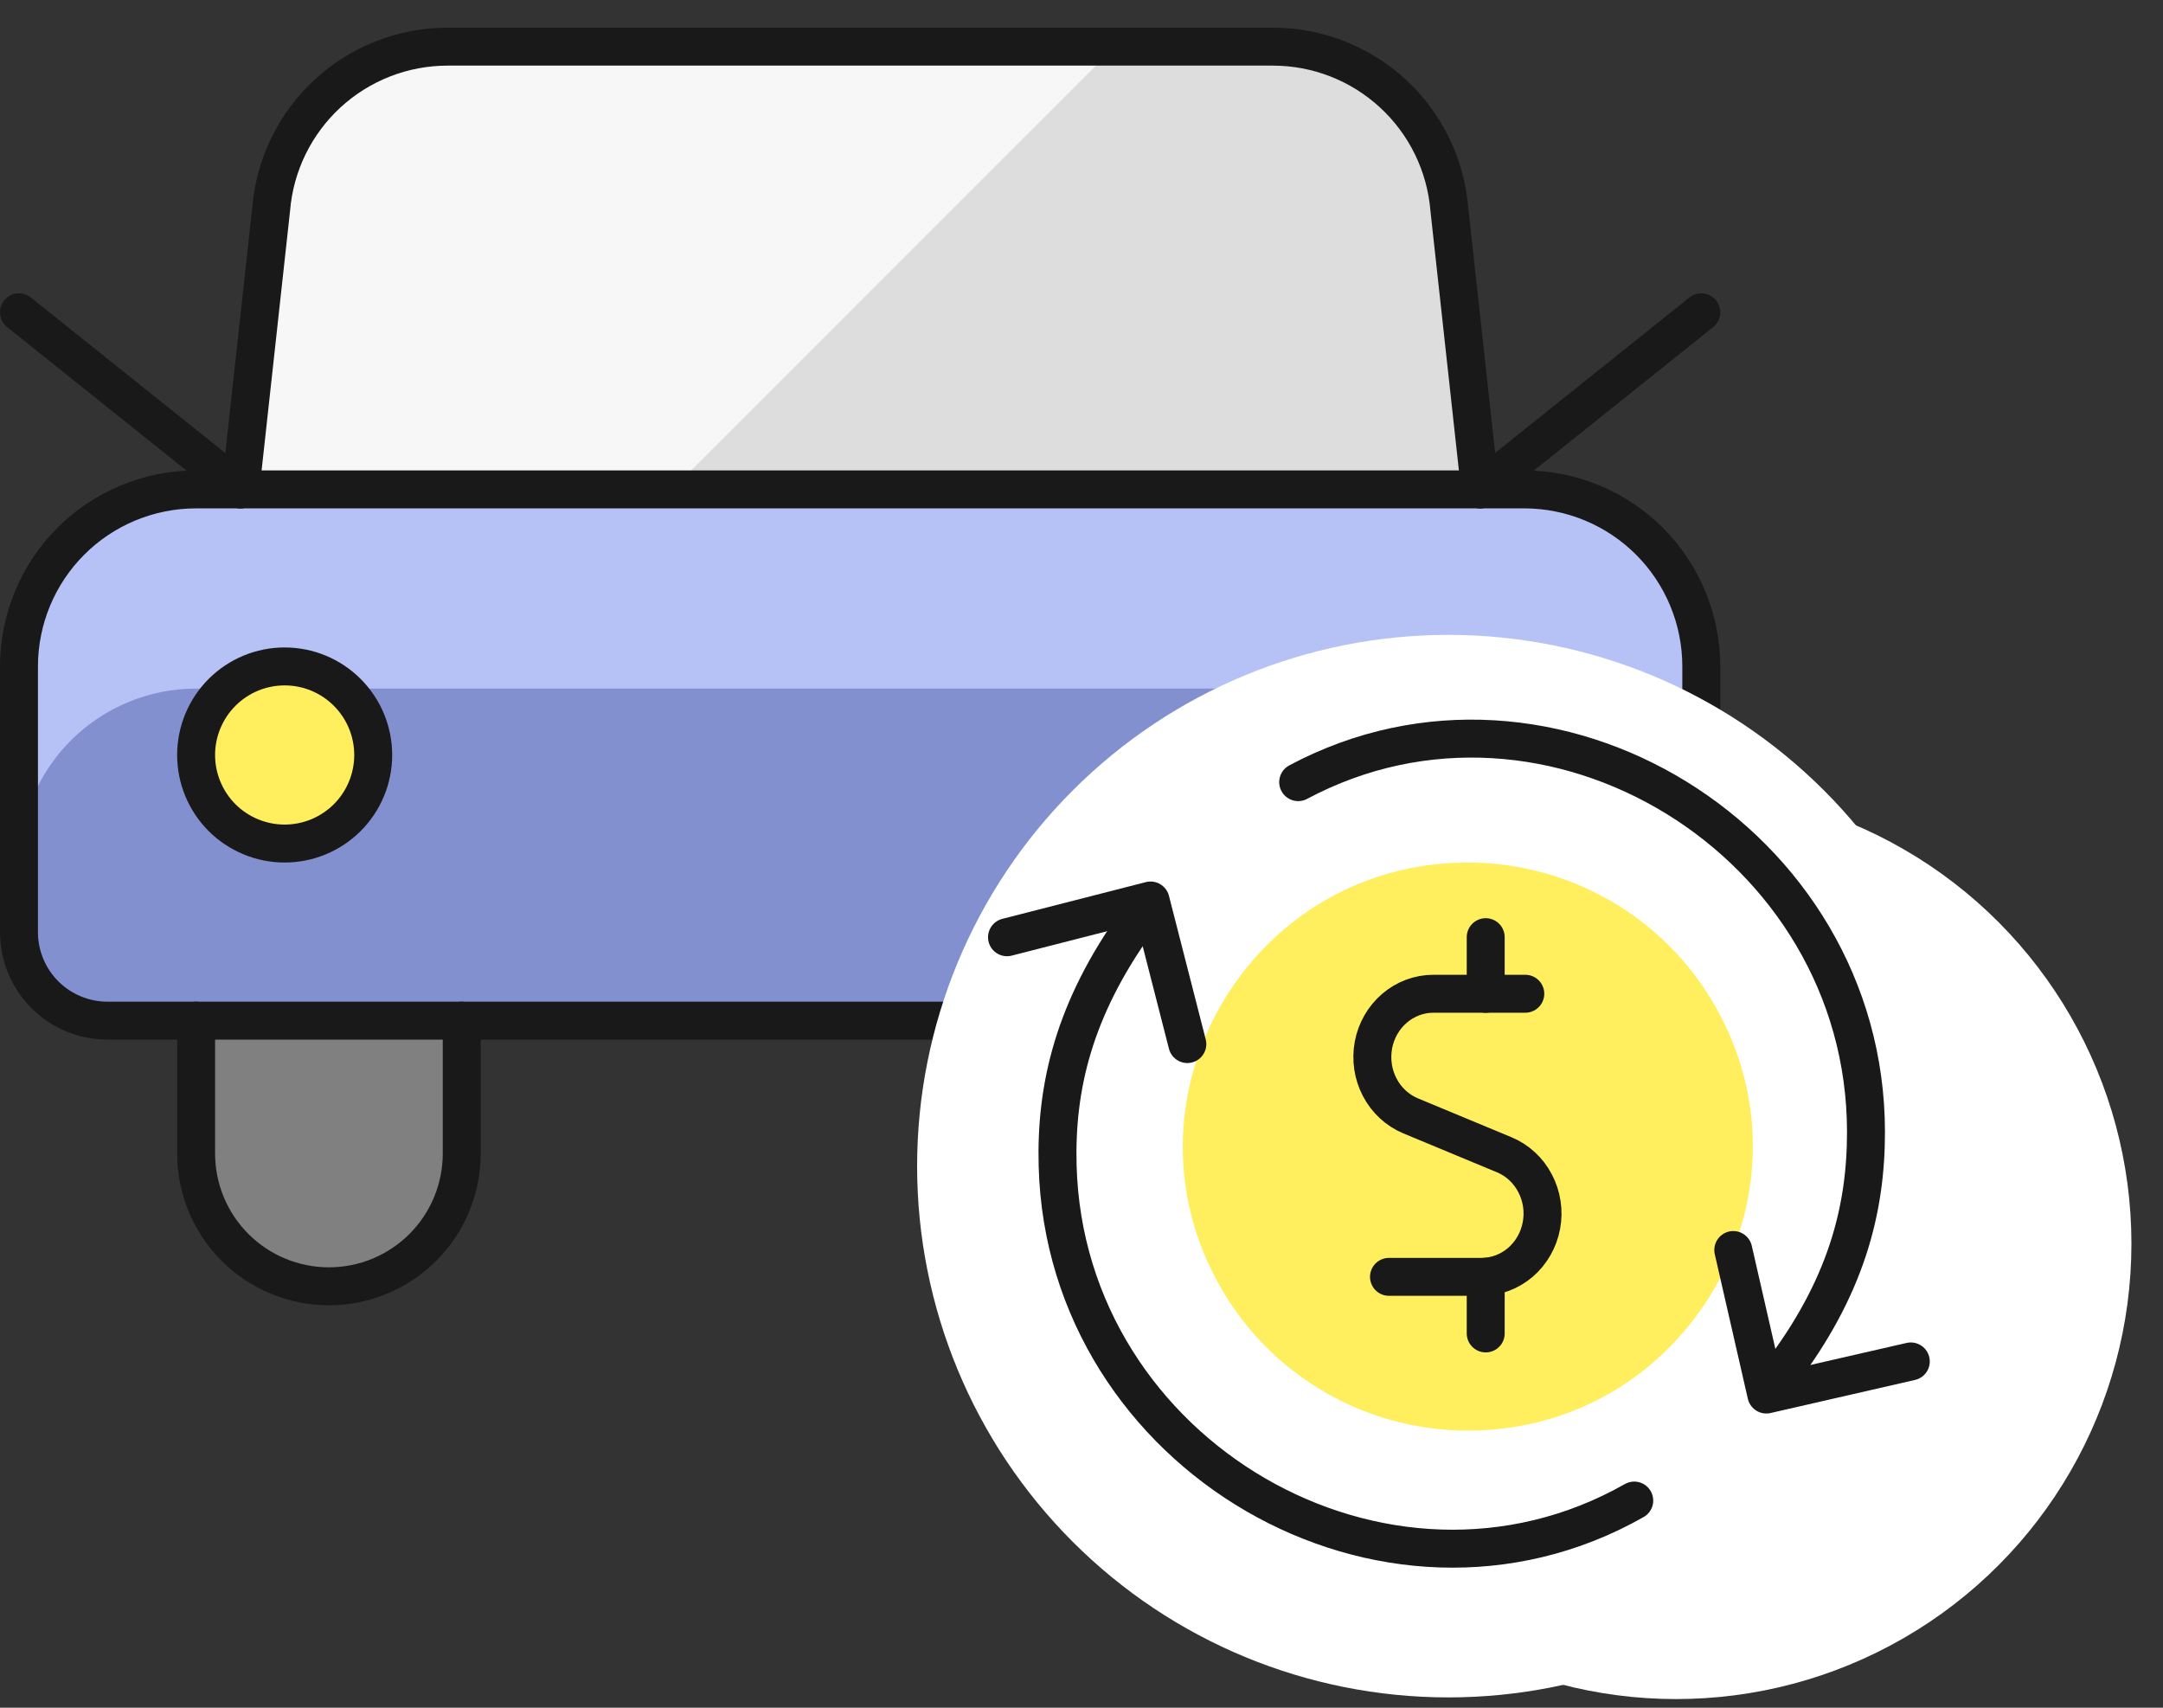 <svg width="57" height="45" viewBox="0 0 57 45" fill="none" xmlns="http://www.w3.org/2000/svg">
<rect x="0" y="0" width="57" height="45" fill="#333333" stroke="none"/>
<g id="Group 74">
<circle id="Ellipse 34" cx="44.168" cy="32.772" r="12" fill="white"/>
<g id="Group 85">
<path id="Vector" d="M2.833 26.895C2.214 26.895 1.621 26.65 1.183 26.212C0.746 25.775 0.5 25.181 0.5 24.562V17.562C0.5 16.325 0.992 15.137 1.867 14.262C2.742 13.387 3.929 12.896 5.167 12.896H40.167C41.404 12.896 42.591 13.387 43.467 14.262C44.342 15.137 44.833 16.325 44.833 17.562V24.562C44.833 25.181 44.587 25.775 44.15 26.212C43.712 26.65 43.119 26.895 42.5 26.895H2.833Z" fill="#8290D0"/>
<path id="Vector_2" d="M40.167 12.896H5.167C3.929 12.896 2.742 13.387 1.867 14.262C0.992 15.137 0.5 16.325 0.5 17.562V22.812C0.5 21.575 0.992 20.387 1.867 19.512C2.742 18.637 3.929 18.145 5.167 18.145H40.167C41.404 18.145 42.591 18.637 43.467 19.512C44.342 20.387 44.833 21.575 44.833 22.812V17.562C44.833 16.325 44.342 15.137 43.467 14.262C42.591 13.387 41.404 12.896 40.167 12.896Z" fill="#B6C1F5"/>
<path id="Vector_3" d="M6.336 12.895L7.146 5.508C7.243 4.341 7.775 3.254 8.636 2.461C9.498 1.669 10.625 1.229 11.796 1.229H33.543C34.713 1.229 35.841 1.669 36.702 2.461C37.564 3.254 38.096 4.341 38.193 5.508L39.003 12.895H6.336Z" fill="#DDDDDD"/>
<path id="Vector_4" d="M29.378 1.229H11.796C10.625 1.229 9.498 1.669 8.636 2.461C7.775 3.254 7.243 4.341 7.146 5.508L6.336 12.895H17.711L29.378 1.229Z" fill="#F7F7F7"/>
<path id="Vector_5" d="M7.501 22.228C8.12 22.228 8.714 21.982 9.151 21.545C9.589 21.107 9.835 20.514 9.835 19.895C9.835 19.276 9.589 18.683 9.151 18.245C8.714 17.807 8.12 17.561 7.501 17.561C6.882 17.561 6.289 17.807 5.851 18.245C5.414 18.683 5.168 19.276 5.168 19.895C5.168 20.514 5.414 21.107 5.851 21.545C6.289 21.982 6.882 22.228 7.501 22.228Z" fill="#FFEF5E"/>
<path id="Vector_6" d="M37.501 22.395C38.12 22.395 38.714 22.149 39.151 21.712C39.589 21.274 39.835 20.681 39.835 20.062C39.835 19.443 39.589 18.849 39.151 18.412C38.714 17.974 38.12 17.729 37.501 17.729C36.883 17.729 36.289 17.974 35.851 18.412C35.414 18.849 35.168 19.443 35.168 20.062C35.168 20.681 35.414 21.274 35.851 21.712C36.289 22.149 36.883 22.395 37.501 22.395Z" fill="#FFEF5E"/>
<path id="Vector_7" d="M12.168 26.895V30.395C12.168 31.324 11.799 32.214 11.143 32.87C10.486 33.527 9.596 33.895 8.668 33.895C7.74 33.895 6.849 33.527 6.193 32.87C5.537 32.214 5.168 31.324 5.168 30.395V26.895H12.168Z" fill="#808080"/>
<path id="Vector_8" d="M25.95 26.895H2.833C2.214 26.895 1.621 26.65 1.183 26.212C0.746 25.775 0.5 25.181 0.5 24.562V17.562C0.5 16.325 0.992 15.137 1.867 14.262C2.742 13.387 3.929 12.896 5.167 12.896H40.167C41.404 12.896 42.591 13.387 43.467 14.262C44.342 15.137 44.833 16.325 44.833 17.562V24.729" stroke="#191919" stroke-linecap="round" stroke-linejoin="round"/>
<path id="Vector_9" d="M6.336 12.895L7.146 5.508C7.243 4.341 7.775 3.254 8.636 2.461C9.498 1.669 10.625 1.229 11.796 1.229H33.543C34.713 1.229 35.841 1.669 36.702 2.461C37.564 3.254 38.096 4.341 38.193 5.508L39.003 12.895" stroke="#191919" stroke-linecap="round" stroke-linejoin="round"/>
<path id="Vector_10" d="M7.501 22.228C8.12 22.228 8.714 21.982 9.151 21.545C9.589 21.107 9.835 20.514 9.835 19.895C9.835 19.276 9.589 18.683 9.151 18.245C8.714 17.807 8.12 17.561 7.501 17.561C6.882 17.561 6.289 17.807 5.851 18.245C5.414 18.683 5.168 19.276 5.168 19.895C5.168 20.514 5.414 21.107 5.851 21.545C6.289 21.982 6.882 22.228 7.501 22.228Z" stroke="#191919" stroke-linecap="round" stroke-linejoin="round"/>
<path id="Vector_11" d="M37.501 22.395C38.12 22.395 38.714 22.149 39.151 21.712C39.589 21.274 39.835 20.681 39.835 20.062C39.835 19.443 39.589 18.849 39.151 18.412C38.714 17.974 38.12 17.729 37.501 17.729C36.883 17.729 36.289 17.974 35.851 18.412C35.414 18.849 35.168 19.443 35.168 20.062C35.168 20.681 35.414 21.274 35.851 21.712C36.289 22.149 36.883 22.395 37.501 22.395Z" stroke="#191919" stroke-linecap="round" stroke-linejoin="round"/>
<path id="Vector_12" d="M12.168 26.895V30.395C12.168 31.324 11.799 32.214 11.143 32.87C10.486 33.527 9.596 33.895 8.668 33.895C7.74 33.895 6.849 33.527 6.193 32.87C5.537 32.214 5.168 31.324 5.168 30.395V26.895" stroke="#191919" stroke-linecap="round" stroke-linejoin="round"/>
<path id="Vector_13" d="M0.5 8.229L6.333 12.895" stroke="#191919" stroke-linecap="round" stroke-linejoin="round"/>
<path id="Vector_14" d="M44.833 8.229L39 12.895" stroke="#191919" stroke-linecap="round" stroke-linejoin="round"/>
<path id="Vector_15" d="M38.168 44.728C41.881 44.728 45.442 43.254 48.067 40.628C50.693 38.002 52.168 34.441 52.168 30.729C52.168 27.015 50.693 23.455 48.067 20.829C45.442 18.203 41.881 16.729 38.168 16.729C34.455 16.729 30.894 18.203 28.269 20.829C25.643 23.455 24.168 27.015 24.168 30.729C24.168 34.441 25.643 38.002 28.269 40.628C30.894 43.254 34.455 44.728 38.168 44.728Z" fill="white"/>
<path id="Vector_16" d="M34.21 20.61C40.854 17.065 49.167 22.183 49.173 29.822C49.175 31.89 48.645 33.935 46.918 36.207" stroke="#191919" stroke-linecap="round" stroke-linejoin="round"/>
<g id="Group 84">
<path id="Vector_17" d="M38.669 37.698C44.443 37.707 48.061 31.475 45.181 26.481C43.841 24.156 41.356 22.724 38.669 22.729C32.895 22.737 29.295 28.98 32.19 33.965C33.529 36.272 35.997 37.694 38.669 37.698Z" fill="#FFEF5E"/>
<path id="Vector_18" d="M39.152 26.187V24.695" stroke="#191919" stroke-linecap="round" stroke-linejoin="round"/>
<path id="Vector_19" d="M40.195 26.186H37.77C37.397 26.187 37.035 26.322 36.748 26.569C36.46 26.815 36.264 27.158 36.193 27.538C36.123 27.919 36.181 28.313 36.36 28.653C36.538 28.993 36.825 29.258 37.171 29.403L39.642 30.43C39.988 30.574 40.275 30.839 40.453 31.18C40.632 31.52 40.691 31.914 40.62 32.294C40.549 32.674 40.353 33.017 40.066 33.264C39.778 33.51 39.417 33.645 39.044 33.646H36.603" stroke="#191919" stroke-linecap="round" stroke-linejoin="round"/>
<path id="Vector_20" d="M39.152 35.137V33.645" stroke="#191919" stroke-linecap="round" stroke-linejoin="round"/>
</g>
<path id="Vector_21" d="M45.676 32.939L46.547 36.747L50.354 35.875" stroke="#191919" stroke-linecap="round" stroke-linejoin="round"/>
<path id="Vector_22" d="M31.289 27.512L30.32 23.729L26.537 24.697" stroke="#191919" stroke-linecap="round" stroke-linejoin="round"/>
<path id="Vector_23" d="M43.066 39.541C36.516 43.257 28.074 38.355 27.871 30.718C27.816 28.651 28.293 26.593 29.961 24.277" stroke="#191919" stroke-linecap="round" stroke-linejoin="round"/>
</g>
</g>
</svg>

